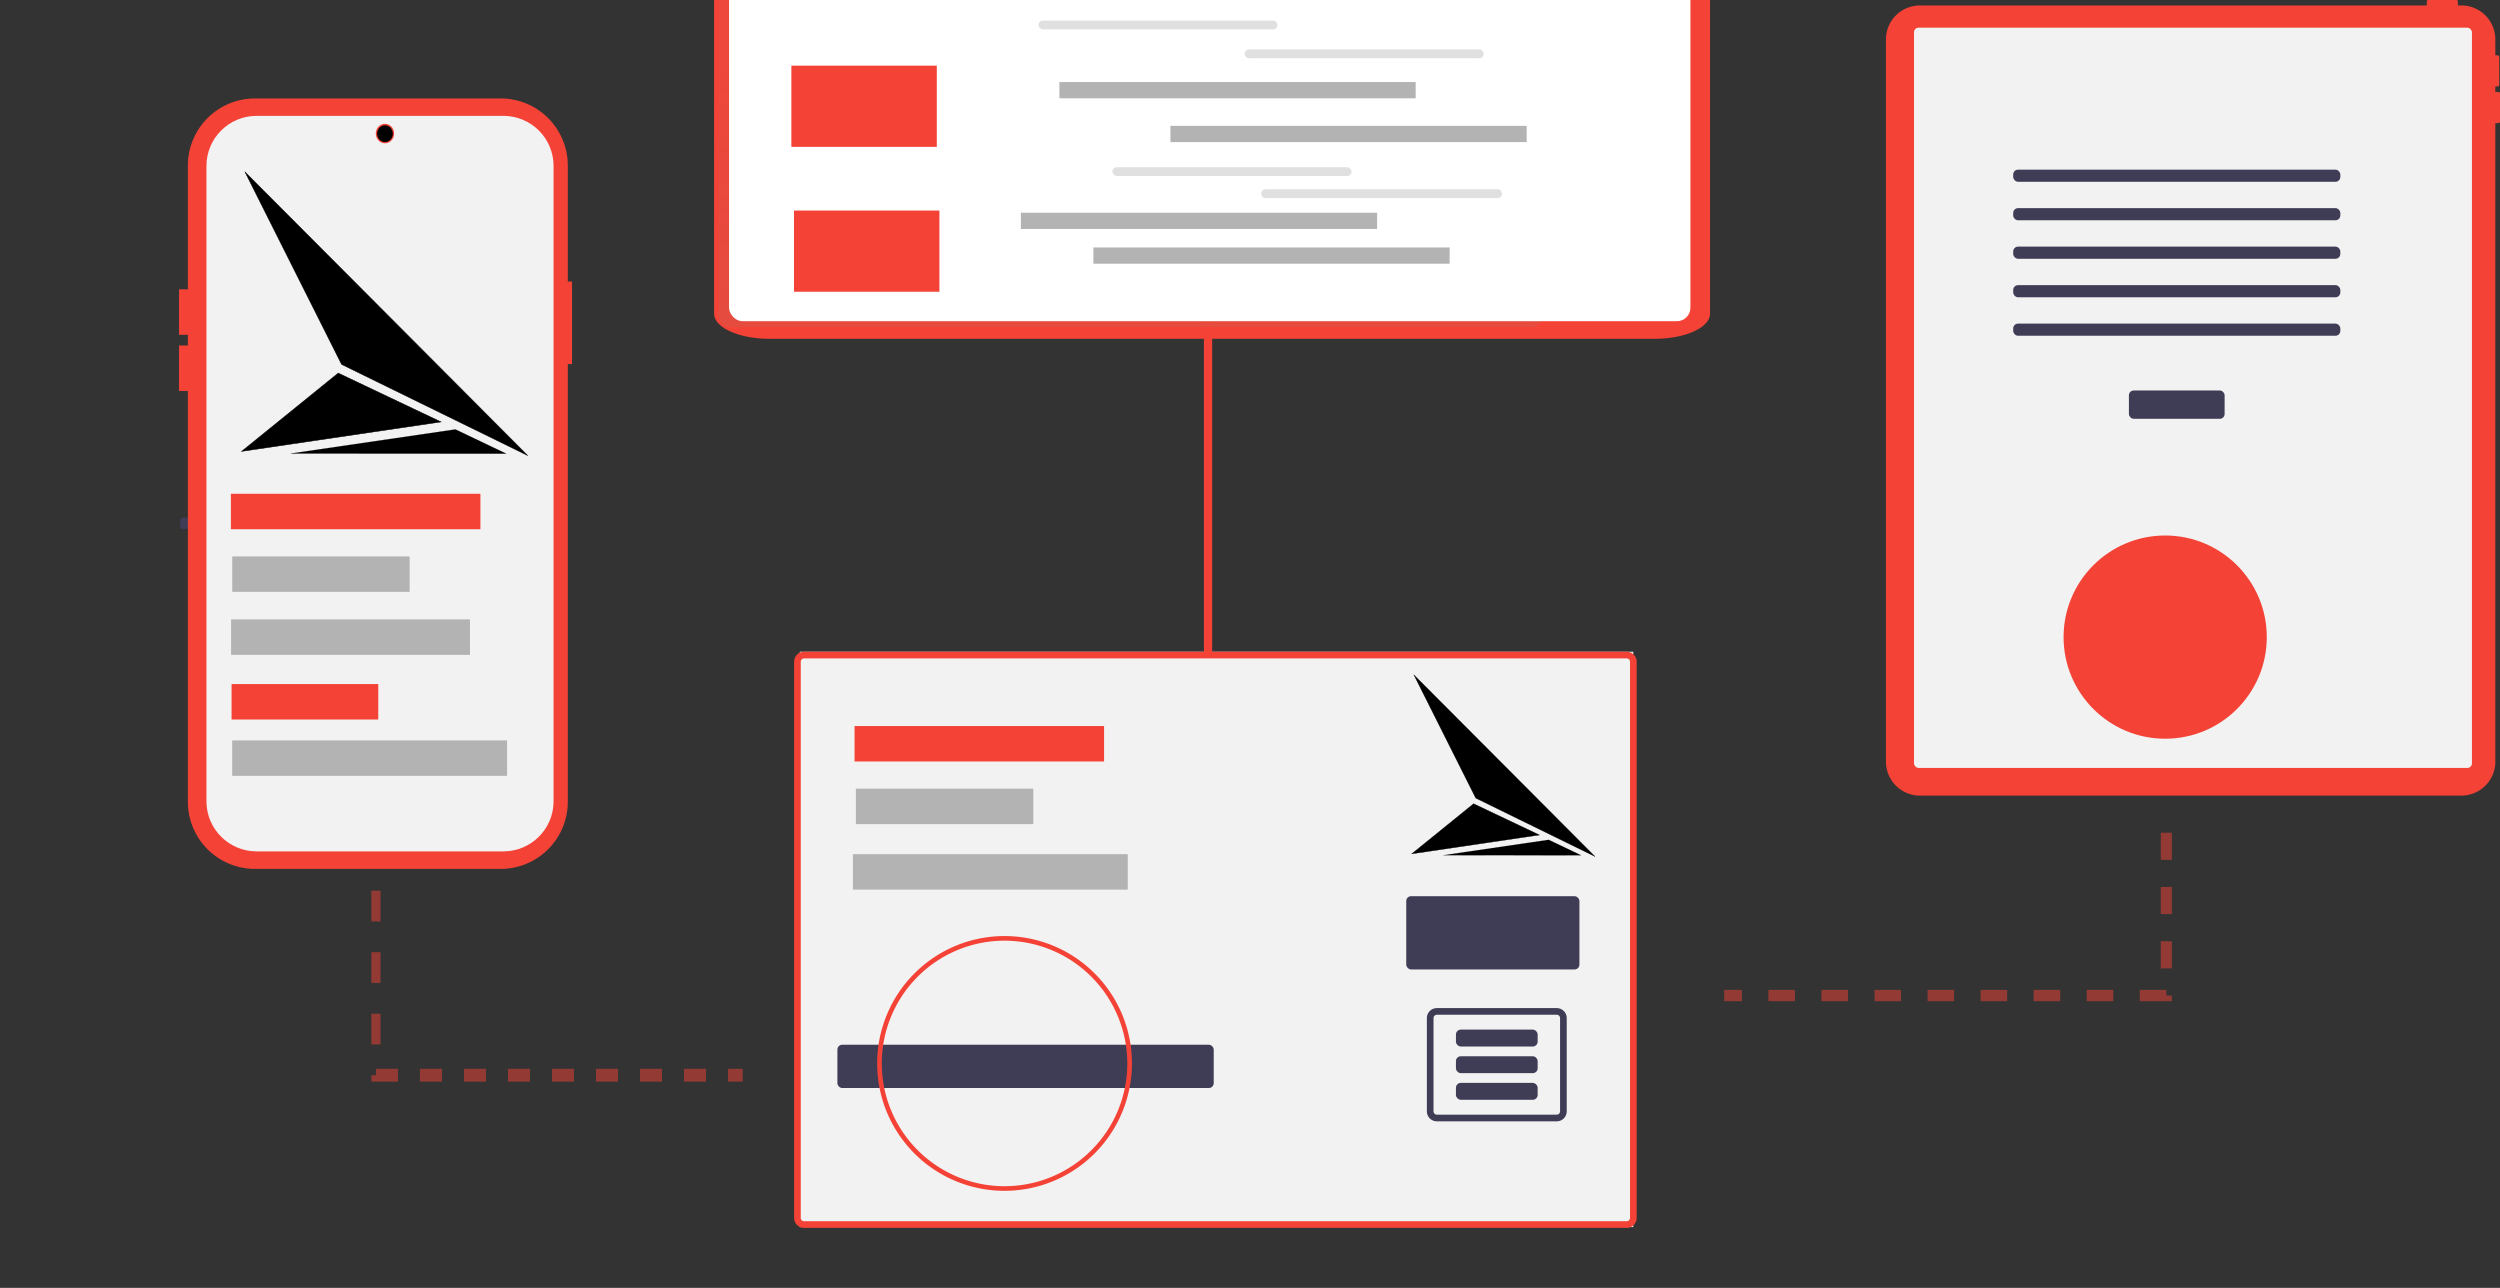 <?xml version="1.0" encoding="UTF-8" standalone="no"?>
<svg
   xmlns:dc="http://purl.org/dc/elements/1.1/"
   xmlns:cc="http://creativecommons.org/ns#"
   xmlns:rdf="http://www.w3.org/1999/02/22-rdf-syntax-ns#"
   xmlns:svg="http://www.w3.org/2000/svg"
   xmlns="http://www.w3.org/2000/svg"
   xmlns:xlink="http://www.w3.org/1999/xlink"
   xmlns:sodipodi="http://sodipodi.sourceforge.net/DTD/sodipodi-0.dtd"
   xmlns:inkscape="http://www.inkscape.org/namespaces/inkscape"
   id="bbc47c66-d48b-4d11-bc2f-9f2748fa4450"
   data-name="Layer 1"
   width="1027.992"
   height="529.556"
   viewBox="0 0 1027.992 529.556"
   version="1.1"
   sodipodi:docname="prod.svg"
   inkscape:version="0.92.4 (5da689c313, 2019-01-14)">
  <rect x="0" y="0" width="1027.992" height="529.556" fill="#333333" stroke="none"/>
  <defs
     id="defs5427">
    <linearGradient
       id="9c19d1ba-0c1d-4cca-8c15-e6f3831a5e67"
       x1="485.72"
       y1="258.88"
       x2="485.72"
       y2="71.12"
       xlink:href="#341b0e5e-a21f-44db-b85f-76180f33f0d3" />
    <linearGradient
       id="341b0e5e-a21f-44db-b85f-76180f33f0d3"
       x1="599.5"
       y1="668.05"
       x2="599.5"
       y2="199"
       gradientUnits="userSpaceOnUse">
      <stop
         offset="0"
         stop-color="gray"
         stop-opacity="0.25"
         id="stop2198" />
      <stop
         offset="0.54"
         stop-color="gray"
         stop-opacity="0.12"
         id="stop2200" />
      <stop
         offset="1"
         stop-color="gray"
         stop-opacity="0.1"
         id="stop2202" />
    </linearGradient>
  </defs>
  <sodipodi:namedview
     pagecolor="#ffffff"
     bordercolor="#666666"
     borderopacity="1"
     objecttolerance="10"
     gridtolerance="10"
     guidetolerance="10"
     inkscape:pageopacity="0"
     inkscape:pageshadow="2"
     inkscape:window-width="1920"
     inkscape:window-height="1017"
     id="namedview5425"
     showgrid="false"
     inkscape:zoom="1.1050669"
     inkscape:cx="455.52756"
     inkscape:cy="107.01844"
     inkscape:window-x="-8"
     inkscape:window-y="-8"
     inkscape:window-maximized="1"
     inkscape:current-layer="bbc47c66-d48b-4d11-bc2f-9f2748fa4450" />
  <title
     id="title5352">online_transactions</title>
  <path
     inkscape:connector-curvature="0"
     style="fill:#f44336;stroke-width:1.1;fill-opacity:1"
     d="m 705.254,-74.79 h -2.095 v -1.66 h 1.571 a 1.047,0.474 0 0 0 1.047,-0.474 v -8.536 a 1.047,0.474 0 0 0 -1.047,-0.474 h -1.571 v -4.848 a 22.809,10.327 0 0 0 -22.809,-10.327 h -2.328 v -1.186 a 1.047,0.474 0 0 0 -1.047,-0.474 h -18.853 a 1.047,0.474 0 0 0 -1.047,0.474 v 1.186 H 316.448 a 22.809,10.327 0 0 0 -22.809,10.327 V 128.99 a 22.809,10.327 0 0 0 22.809,10.327 h 363.902 a 22.809,10.327 0 0 0 22.809,-10.327 V -65.306 h 2.095 a 1.047,0.474 0 0 0 1.047,-0.474 v -8.536 a 1.047,0.474 0 0 0 -1.047,-0.474 z"
     id="path5376-7" />
  <rect
     x="328.871"
     y="267.996"
     width="342.725"
     height="236.575"
     id="rect5354"
     style="fill:#f2f2f2;stroke-width:1.004;fill-opacity:1" />
  <path
     d="M754.886,453.218h-338.24a4.116,4.116,0,0,0-4.11,4.11v228.69a4.11,4.11,0,0,0,4.11,4.11h338.24a4.11,4.11,0,0,0,4.11-4.11v-228.69A4.116,4.116,0,0,0,754.886,453.218Zm1.37,232.8a1.366,1.366,0,0,1-1.37,1.37h-338.24a1.366,1.366,0,0,1-1.37-1.37v-228.69a1.372,1.372,0,0,1,1.37-1.37h338.24a1.372,1.372,0,0,1,1.37,1.37Z"
     transform="translate(-86.004 -185.222)"
     fill="#3f3d56"
     id="path5356"
     style="fill:#f44336;fill-opacity:1" />
  <rect
     x="344.335"
     y="429.587"
     width="154.743"
     height="17.802"
     rx="2"
     fill="#3f3d56"
     id="rect5358" />
  <path
     d="M726.126,599.748h-49.29a4.11,4.11,0,0,0-4.11,4.11v38.34a4.11,4.11,0,0,0,4.11,4.11h49.29a4.11,4.11,0,0,0,4.11-4.11v-38.34A4.11,4.11,0,0,0,726.126,599.748Zm1.37,42.45a1.372,1.372,0,0,1-1.37,1.37h-49.29a1.372,1.372,0,0,1-1.37-1.37v-38.34a1.366,1.366,0,0,1,1.37-1.37h49.29a1.366,1.366,0,0,1,1.37,1.37Z"
     transform="translate(-86.004 -185.222)"
     fill="#3f3d56"
     id="path5360" />
  <rect
     x="598.676"
     y="423.372"
     width="33.603"
     height="6.952"
     rx="2"
     fill="#3f3d56"
     id="rect5362" />
  <rect
     x="598.676"
     y="434.328"
     width="33.603"
     height="6.952"
     rx="2"
     fill="#3f3d56"
     id="rect5364" />
  <rect
     x="598.676"
     y="445.283"
     width="33.603"
     height="6.952"
     rx="2"
     fill="#3f3d56"
     id="rect5366" />
  <rect
     x="578.241"
     y="368.508"
     width="71.209"
     height="30.127"
     rx="2"
     id="rect5368"
     style="fill:#3f3d56" />
  <polygon
     points="78.992,161.837 78.992,385.451 305.992,385.451 305.992,387.451 76.992,387.451 76.992,161.837 "
     id="polygon5374"
     transform="matrix(0.593,0,0,0.593,35.914,109.804)"
     style="fill:#3f3d56" />
  <path
     d="M1113.355,223.032h-1.282v-2.243h.961a.641.641,0,0,0,.641-.641V208.613a.641.641,0,0,0-.641-.641h-.961v-6.551a13.956,13.956,0,0,0-13.956-13.956h-1.424v-1.602a.641.641,0,0,0-.641-.641h-11.535a.641.641,0,0,0-.641.641v1.602H875.461a13.956,13.956,0,0,0-13.956,13.956v296.994a13.956,13.956,0,0,0,13.956,13.956h222.657a13.956,13.956,0,0,0,13.956-13.956V235.849h1.282a.641.641,0,0,0,.641-.641V223.673A.641.641,0,0,0,1113.355,223.032Z"
     transform="translate(-86.004 -185.222)"
     fill="#3f3d56"
     id="path5376"
     style="fill:#f44336;fill-opacity:1" />
  <rect
     x="787.035"
     y="11.372"
     width="229.423"
     height="304.406"
     rx="1.905"
     fill="#d0cde1"
     id="rect5378"
     style="fill:#f2f2f2;fill-opacity:1" />
  <rect
     x="875.401"
     y="160.558"
     width="39.357"
     height="11.663"
     rx="2"
     fill="#3f3d56"
     id="rect5380" />
  <rect
     x="827.821"
     y="69.754"
     width="134.517"
     height="4.998"
     rx="2"
     fill="#3f3d56"
     id="rect5382" />
  <rect
     x="827.821"
     y="85.582"
     width="134.517"
     height="4.998"
     rx="2"
     fill="#3f3d56"
     id="rect5384" />
  <rect
     x="827.821"
     y="101.41"
     width="134.517"
     height="4.998"
     rx="2"
     fill="#3f3d56"
     id="rect5386" />
  <rect
     x="827.821"
     y="117.239"
     width="134.517"
     height="4.998"
     rx="2"
     fill="#3f3d56"
     id="rect5388" />
  <rect
     x="827.821"
     y="133.067"
     width="134.517"
     height="4.998"
     rx="2"
     fill="#3f3d56"
     id="rect5390" />
  <circle
     cx="890.317"
     cy="261.978"
     r="41.78"
     fill="#f44336"
     id="circle5392" />
  <path
     d="m 413.069,489.667 a 52.382,52.382 0 1 1 52.382,-52.382 52.441,52.441 0 0 1 -52.382,52.382 z m 0,-102.859 a 50.477,50.477 0 1 0 50.477,50.477 50.534,50.534 0 0 0 -50.477,-50.477 z"
     id="path5394"
     inkscape:connector-curvature="0"
     style="fill:#f44336;fill-opacity:1" />
  <rect
     x="74.072"
     y="212.828"
     width="15.87"
     height="4.703"
     rx="1.186"
     id="rect5400"
     style="fill:#3f3d56;stroke-width:0.593" />
  <rect
     x="123.364"
     y="332.241"
     width="16.6"
     height="16.6"
     id="rect5416"
     style="fill:#d0cde1;stroke-width:0.593" />
  <path
     d="m 150.043,339.355 h -20.157 v -20.157 h 20.157 z m -19.281,-0.876 h 18.405 v -18.405 h -18.405 z"
     id="path5418"
     inkscape:connector-curvature="0"
     style="fill:#3f3d56;stroke-width:0.593" />
  <rect
     x="396.977"
     y="-85.522"
     width="28"
     height="28"
     id="rect5420"
     style="fill:#d0cde1" />
  <g
     id="g4560"
     transform="matrix(0.11,0,0,0.11,563.818,215.718)">
    <path
       sodipodi:nodetypes="cccc"
       inkscape:connector-curvature="0"
       id="path20"
       d="m 159.323,561.117 231.592,461.427 446.039,218.425 C 611.077,1014.351 159.323,561.117 159.323,561.117 Z"
       style="fill:#000000;stroke:#000000;stroke-width:0.991px;stroke-linecap:butt;stroke-linejoin:miter;stroke-opacity:1" />
    <path
       sodipodi:nodetypes="cccc"
       inkscape:connector-curvature="0"
       id="path22"
       d="M 382.852,1043.303 629.137,1160.244 151.399,1230.849 Z"
       style="fill:#000000;stroke:#000000;stroke-width:1.134px;stroke-linecap:butt;stroke-linejoin:miter;stroke-opacity:1" />
    <path
       sodipodi:nodetypes="cccc"
       inkscape:connector-curvature="0"
       id="path24"
       d="m 663.597,1178.223 121.839,58.16 -516.151,-0.418 z"
       style="fill:#000000;stroke:#000000;stroke-width:0.323px;stroke-linecap:butt;stroke-linejoin:miter;stroke-opacity:1" />
  </g>
  <path
     d="m 235.22,115.766 h -1.741 V 68.081 A 27.599,27.599 0 0 0 205.88,40.482 H 104.851 A 27.599,27.599 0 0 0 77.252,68.081 V 329.687 a 27.599,27.599 0 0 0 27.599,27.599 h 101.028 a 27.599,27.599 0 0 0 27.599,-27.599 v -179.978 h 1.741 z"
     id="path486"
     style="fill:#f44336;fill-opacity:1;stroke-width:0.435"
     inkscape:connector-curvature="0" />
  <path
     d="M 227.626,68.252 V 329.473 c -1.8e-4,11.383 -9.228,20.611 -20.612,20.612 h -101.513 c -11.383,-2e-4 -20.611,-9.228 -20.612,-20.612 V 68.252 c 2.2e-4,-11.383 9.228,-20.611 20.612,-20.612 h 88.328 c -2.621,6.44 -6.953,-0.005 0,0 v 0 c 6.953,-0.005 2.621,6.44 0,0 h 13.185 c 11.383,2e-4 20.611,9.228 20.612,20.612 z"
     id="path488"
     inkscape:connector-curvature="0"
     style="fill:#f2f2f2;stroke-width:0.435;fill-opacity:1"
     sodipodi:nodetypes="ccccccccccccc" />
  <g
     id="g801"
     transform="matrix(0.435,0,0,0.435,-443.991,-167.209)">
    <g
       transform="matrix(0.846,0,0,0.846,212.626,-415.954)"
       id="g4560-4">
      <g
         id="g806">
        <path
           sodipodi:nodetypes="cccc"
           inkscape:connector-curvature="0"
           id="path20-9"
           d="m 1228.786,1138.015 108.015,215.209 208.032,101.874 c -105.349,-105.694 -316.047,-317.083 -316.047,-317.083 z"
           style="fill:#000000;stroke:#000000;stroke-width:0.462px;stroke-linecap:butt;stroke-linejoin:miter;stroke-opacity:1" />
        <path
           sodipodi:nodetypes="cccc"
           inkscape:connector-curvature="0"
           id="path22-3"
           d="m 1333.04,1362.907 114.867,54.541 -222.816,32.93 z"
           style="fill:#000000;stroke:#000000;stroke-width:0.529px;stroke-linecap:butt;stroke-linejoin:miter;stroke-opacity:1" />
        <path
           sodipodi:nodetypes="cccc"
           inkscape:connector-curvature="0"
           id="path24-2"
           d="m 1463.98,1425.833 56.826,27.126 -240.733,-0.195 z"
           style="fill:#000000;stroke:#000000;stroke-width:0.151px;stroke-linecap:butt;stroke-linejoin:miter;stroke-opacity:1" />
      </g>
    </g>
    <flowRoot
       transform="translate(0,-1596)"
       style="font-style:normal;font-weight:normal;font-size:40px;line-height:1.25;font-family:sans-serif;letter-spacing:0px;word-spacing:0px;fill:#000000;fill-opacity:1;stroke:none"
       id="flowRoot4541"
       xml:space="preserve"><flowRegion
         id="flowRegion4543"><rect
           y="1306.625"
           x="262.5"
           height="159.375"
           width="443.75"
           id="rect4545" /></flowRegion><flowPara
         id="flowPara4547" /></flowRoot>    <flowRoot
       transform="translate(0,-1596)"
       style="font-style:normal;font-weight:normal;font-size:40px;line-height:1.25;font-family:sans-serif;letter-spacing:0px;word-spacing:0px;fill:#000000;fill-opacity:1;stroke:none"
       id="flowRoot4549"
       xml:space="preserve"><flowRegion
         id="flowRegion4551"><rect
           y="1312.792"
           x="247.487"
           height="110.485"
           width="391.118"
           id="rect4553" /></flowRegion><flowPara
         id="flowPara4555" /></flowRoot>  </g>
  <rect
     style="fill:none;stroke-width:0.435"
     id="rect808"
     width="109.828"
     height="19.439"
     x="95.495"
     y="209.359" />
  <rect
     style="fill:none;stroke-width:0.435"
     id="rect810"
     width="102.053"
     height="25.27"
     x="105.215"
     y="215.19" />
  <rect
     style="fill:none;stroke-width:0.435"
     id="rect816"
     width="87.474"
     height="31.102"
     x="105.215"
     y="215.19" />
  <rect
     style="fill:none;stroke-width:0.435"
     id="rect818"
     width="102.053"
     height="25.27"
     x="105.215"
     y="215.19" />
  <rect
     style="fill:#f44336;fill-opacity:1;stroke-width:0.105"
     id="rect826"
     width="102.603"
     height="14.579"
     x="94.945"
     y="203.041" />
  <rect
     style="fill:#b3b3b3;stroke-width:0.088"
     id="rect826-5"
     width="72.959"
     height="14.579"
     x="95.495"
     y="228.797" />
  <rect
     style="fill:#b3b3b3;stroke-width:0.102"
     id="rect826-7"
     width="98.229"
     height="14.579"
     x="95.019"
     y="254.696" />
  <rect
     style="fill:#b3b3b3;stroke-width:0.11"
     id="rect826-55"
     width="113.026"
     height="14.579"
     x="95.48"
     y="304.456" />
  <rect
     style="fill:#f44336;fill-opacity:1;stroke-width:0.08"
     id="rect826-0"
     width="60.324"
     height="14.579"
     x="95.22"
     y="281.282" />
  <ellipse
     style="fill:#f44336;fill-opacity:1;stroke-width:0.617"
     id="path1684"
     cx="158.296"
     cy="54.918"
     rx="3.773"
     ry="4.016" />
  <ellipse
     style="fill:#000000;fill-opacity:1;stroke-width:0.529"
     id="path1684-6"
     cx="158.303"
     cy="54.97"
     rx="3.236"
     ry="3.445" />
  <rect
     style="fill:#f44336;fill-opacity:1;stroke-width:0.382"
     id="rect1701"
     width="5.103"
     height="18.71"
     x="73.627"
     y="118.969" />
  <rect
     style="fill:#f44336;fill-opacity:1;stroke-width:0.382"
     id="rect1701-7"
     width="5.103"
     height="18.71"
     x="73.627"
     y="142.06" />
  <g
     id="g2232"
     transform="matrix(1.027,0,0,1.027,-34.035,-131.383)"
     style="opacity:0.5">
    <rect
       x="320.72"
       y="71.12"
       width="330"
       height="187.76"
       rx="4.5"
       ry="4.5"
       id="rect2230"
       style="fill:url(#9c19d1ba-0c1d-4cca-8c15-e6f3831a5e67)" />
  </g>
  <rect
     x="299.779"
     y="-94.097"
     width="395.317"
     height="226.17"
     rx="5.533"
     ry="5.533"
     id="rect2234"
     style="fill:#ffffff;stroke-width:1.229" />
  <rect
     x="427.006"
     y="8.464"
     width="98.3"
     height="3.637"
     rx="1.818"
     ry="1.818"
     id="rect2248"
     style="fill:#e0e0e0;stroke-width:1.027" />
  <rect
     x="511.796"
     y="20.316"
     width="98.3"
     height="3.637"
     rx="1.818"
     ry="1.818"
     id="rect2250"
     style="fill:#e0e0e0;stroke-width:1.027" />
  <rect
     x="457.443"
     y="68.755"
     width="98.3"
     height="3.637"
     rx="1.818"
     ry="1.818"
     id="rect2256"
     style="fill:#e0e0e0;stroke-width:1.027" />
  <rect
     x="518.628"
     y="77.812"
     width="98.958"
     height="3.637"
     rx="1.633"
     ry="1.633"
     id="rect2258"
     style="fill:#e0e0e0;stroke-width:1.027" />
  <circle
     cx="464.934"
     cy="-84.128"
     r="4.109"
     stroke-miterlimit="10"
     id="circle2266"
     style="fill:none;stroke:#ffffff;stroke-width:1.027;stroke-miterlimit:10" />
  <circle
     cx="464.934"
     cy="-84.128"
     r="4.109"
     stroke-miterlimit="10"
     id="circle2274"
     style="fill:none;stroke:#ffffff;stroke-width:1.027;stroke-miterlimit:10" />
  <circle
     cx="670.903"
     cy="41.713"
     r="4.109"
     stroke-miterlimit="10"
     id="circle2336"
     style="fill:none;stroke:#ffffff;stroke-width:1.027;stroke-miterlimit:10" />
  <rect
     style="fill:#000000;fill-opacity:1;stroke-width:1.783"
     id="rect2491"
     width="395.317"
     height="35.407"
     x="299.779"
     y="-94.097" />
  <g
     id="g4560-9"
     transform="matrix(0.042,0,0,0.042,303.582,-114.807)"
     style="fill:#ffffff">
    <path
       sodipodi:nodetypes="cccc"
       inkscape:connector-curvature="0"
       id="path20-1"
       d="m 159.323,561.117 231.592,461.427 446.039,218.425 C 611.077,1014.351 159.323,561.117 159.323,561.117 Z"
       style="fill:#ffffff;stroke:#000000;stroke-width:0.991px;stroke-linecap:butt;stroke-linejoin:miter;stroke-opacity:1" />
    <path
       sodipodi:nodetypes="cccc"
       inkscape:connector-curvature="0"
       id="path22-9"
       d="M 382.852,1043.303 629.137,1160.244 151.399,1230.849 Z"
       style="fill:#ffffff;stroke:#000000;stroke-width:1.134px;stroke-linecap:butt;stroke-linejoin:miter;stroke-opacity:1" />
    <path
       sodipodi:nodetypes="cccc"
       inkscape:connector-curvature="0"
       id="path24-9"
       d="m 663.597,1178.223 121.839,58.16 -516.151,-0.418 z"
       style="fill:#ffffff;stroke:#000000;stroke-width:0.323px;stroke-linecap:butt;stroke-linejoin:miter;stroke-opacity:1" />
  </g>
  <rect
     style="fill:#f44336;fill-opacity:1;stroke-width:0.121"
     id="rect826-19"
     width="59.801"
     height="33.387"
     x="325.538"
     y="-36.441" />
  <rect
     style="fill:#b3b3b3;stroke-width:0.085"
     id="rect826-5-1"
     width="146.491"
     height="6.677"
     x="433.64"
     y="-25.908" />
  <rect
     x="491.502"
     y="-77.197"
     width="81.71"
     height="3.637"
     rx="1.818"
     ry="1.818"
     id="rect2242"
     style="fill:#e0e0e0;stroke-width:1.027" />
  <rect
     x="373.524"
     y="-76.545"
     width="98.3"
     height="3.637"
     rx="1.818"
     ry="1.818"
     id="rect2240"
     style="fill:#e0e0e0;stroke-width:1.027" />
  <rect
     x="595.161"
     y="-77.825"
     width="81.71"
     height="3.637"
     rx="1.818"
     ry="1.818"
     id="rect2242-4"
     style="fill:#e0e0e0;stroke-width:1.027" />
  <rect
     style="fill:#f44336;fill-opacity:1;stroke-width:0.121"
     id="rect826-6"
     width="59.801"
     height="33.387"
     x="326.487"
     y="86.578" />
  <rect
     style="fill:#f44336;fill-opacity:1;stroke-width:0.121"
     id="rect826-1"
     width="59.801"
     height="33.387"
     x="325.407"
     y="26.997" />
  <rect
     style="fill:#b3b3b3;stroke-width:0.085"
     id="rect826-5-8"
     width="146.491"
     height="6.677"
     x="450.53"
     y="-12.539" />
  <rect
     style="fill:#b3b3b3;stroke-width:0.085"
     id="rect826-5-9"
     width="146.491"
     height="6.677"
     x="449.598"
     y="101.756" />
  <rect
     style="fill:#b3b3b3;stroke-width:0.085"
     id="rect826-5-99"
     width="146.491"
     height="6.677"
     x="435.622"
     y="33.738" />
  <rect
     style="fill:#b3b3b3;stroke-width:0.085"
     id="rect826-5-6"
     width="146.491"
     height="6.677"
     x="481.278"
     y="51.752" />
  <rect
     style="fill:#b3b3b3;stroke-width:0.085"
     id="rect826-5-2"
     width="146.491"
     height="6.677"
     x="419.782"
     y="87.469" />
  <rect
     x="133.927"
     y="-498.445"
     width="135.993"
     height="3.4"
     rx="2.527"
     id="rect5406-1"
     style="fill:#f44336;fill-opacity:1;stroke-width:1.219"
     transform="rotate(90)" />
  <rect
     style="fill:#f44336;fill-opacity:1;stroke-width:0.105"
     id="rect826-4"
     width="102.603"
     height="14.579"
     x="351.389"
     y="298.541" />
  <rect
     style="fill:#b3b3b3;stroke-width:0.088"
     id="rect826-5-7"
     width="72.959"
     height="14.579"
     x="351.939"
     y="324.297" />
  <rect
     style="fill:#b3b3b3;stroke-width:0.11"
     id="rect826-55-8"
     width="113.026"
     height="14.579"
     x="350.702"
     y="351.236" />
  <polyline
     transform="matrix(0.754,0,0,1.054,-78.023,-278.282)"
     points="308.5 611.5 308.5 683.5 508.5 683.5"
     stroke-miterlimit="10"
     id="polyline3927"
     style="opacity:0.5;fill:none;fill-opacity:1;stroke:#f44336;stroke-width:5;stroke-miterlimit:10;stroke-dasharray:12;stroke-opacity:1" />
  <polyline
     transform="matrix(-0.909,0,0,0.93,1171.208,-226.293)"
     points="308.5 611.5 308.5 683.5 508.5 683.5"
     stroke-miterlimit="10"
     id="polyline3927-3"
     style="opacity:0.5;fill:none;fill-opacity:1;stroke:#f44336;stroke-width:5;stroke-miterlimit:10;stroke-dasharray:12;stroke-opacity:1" />
</svg>
